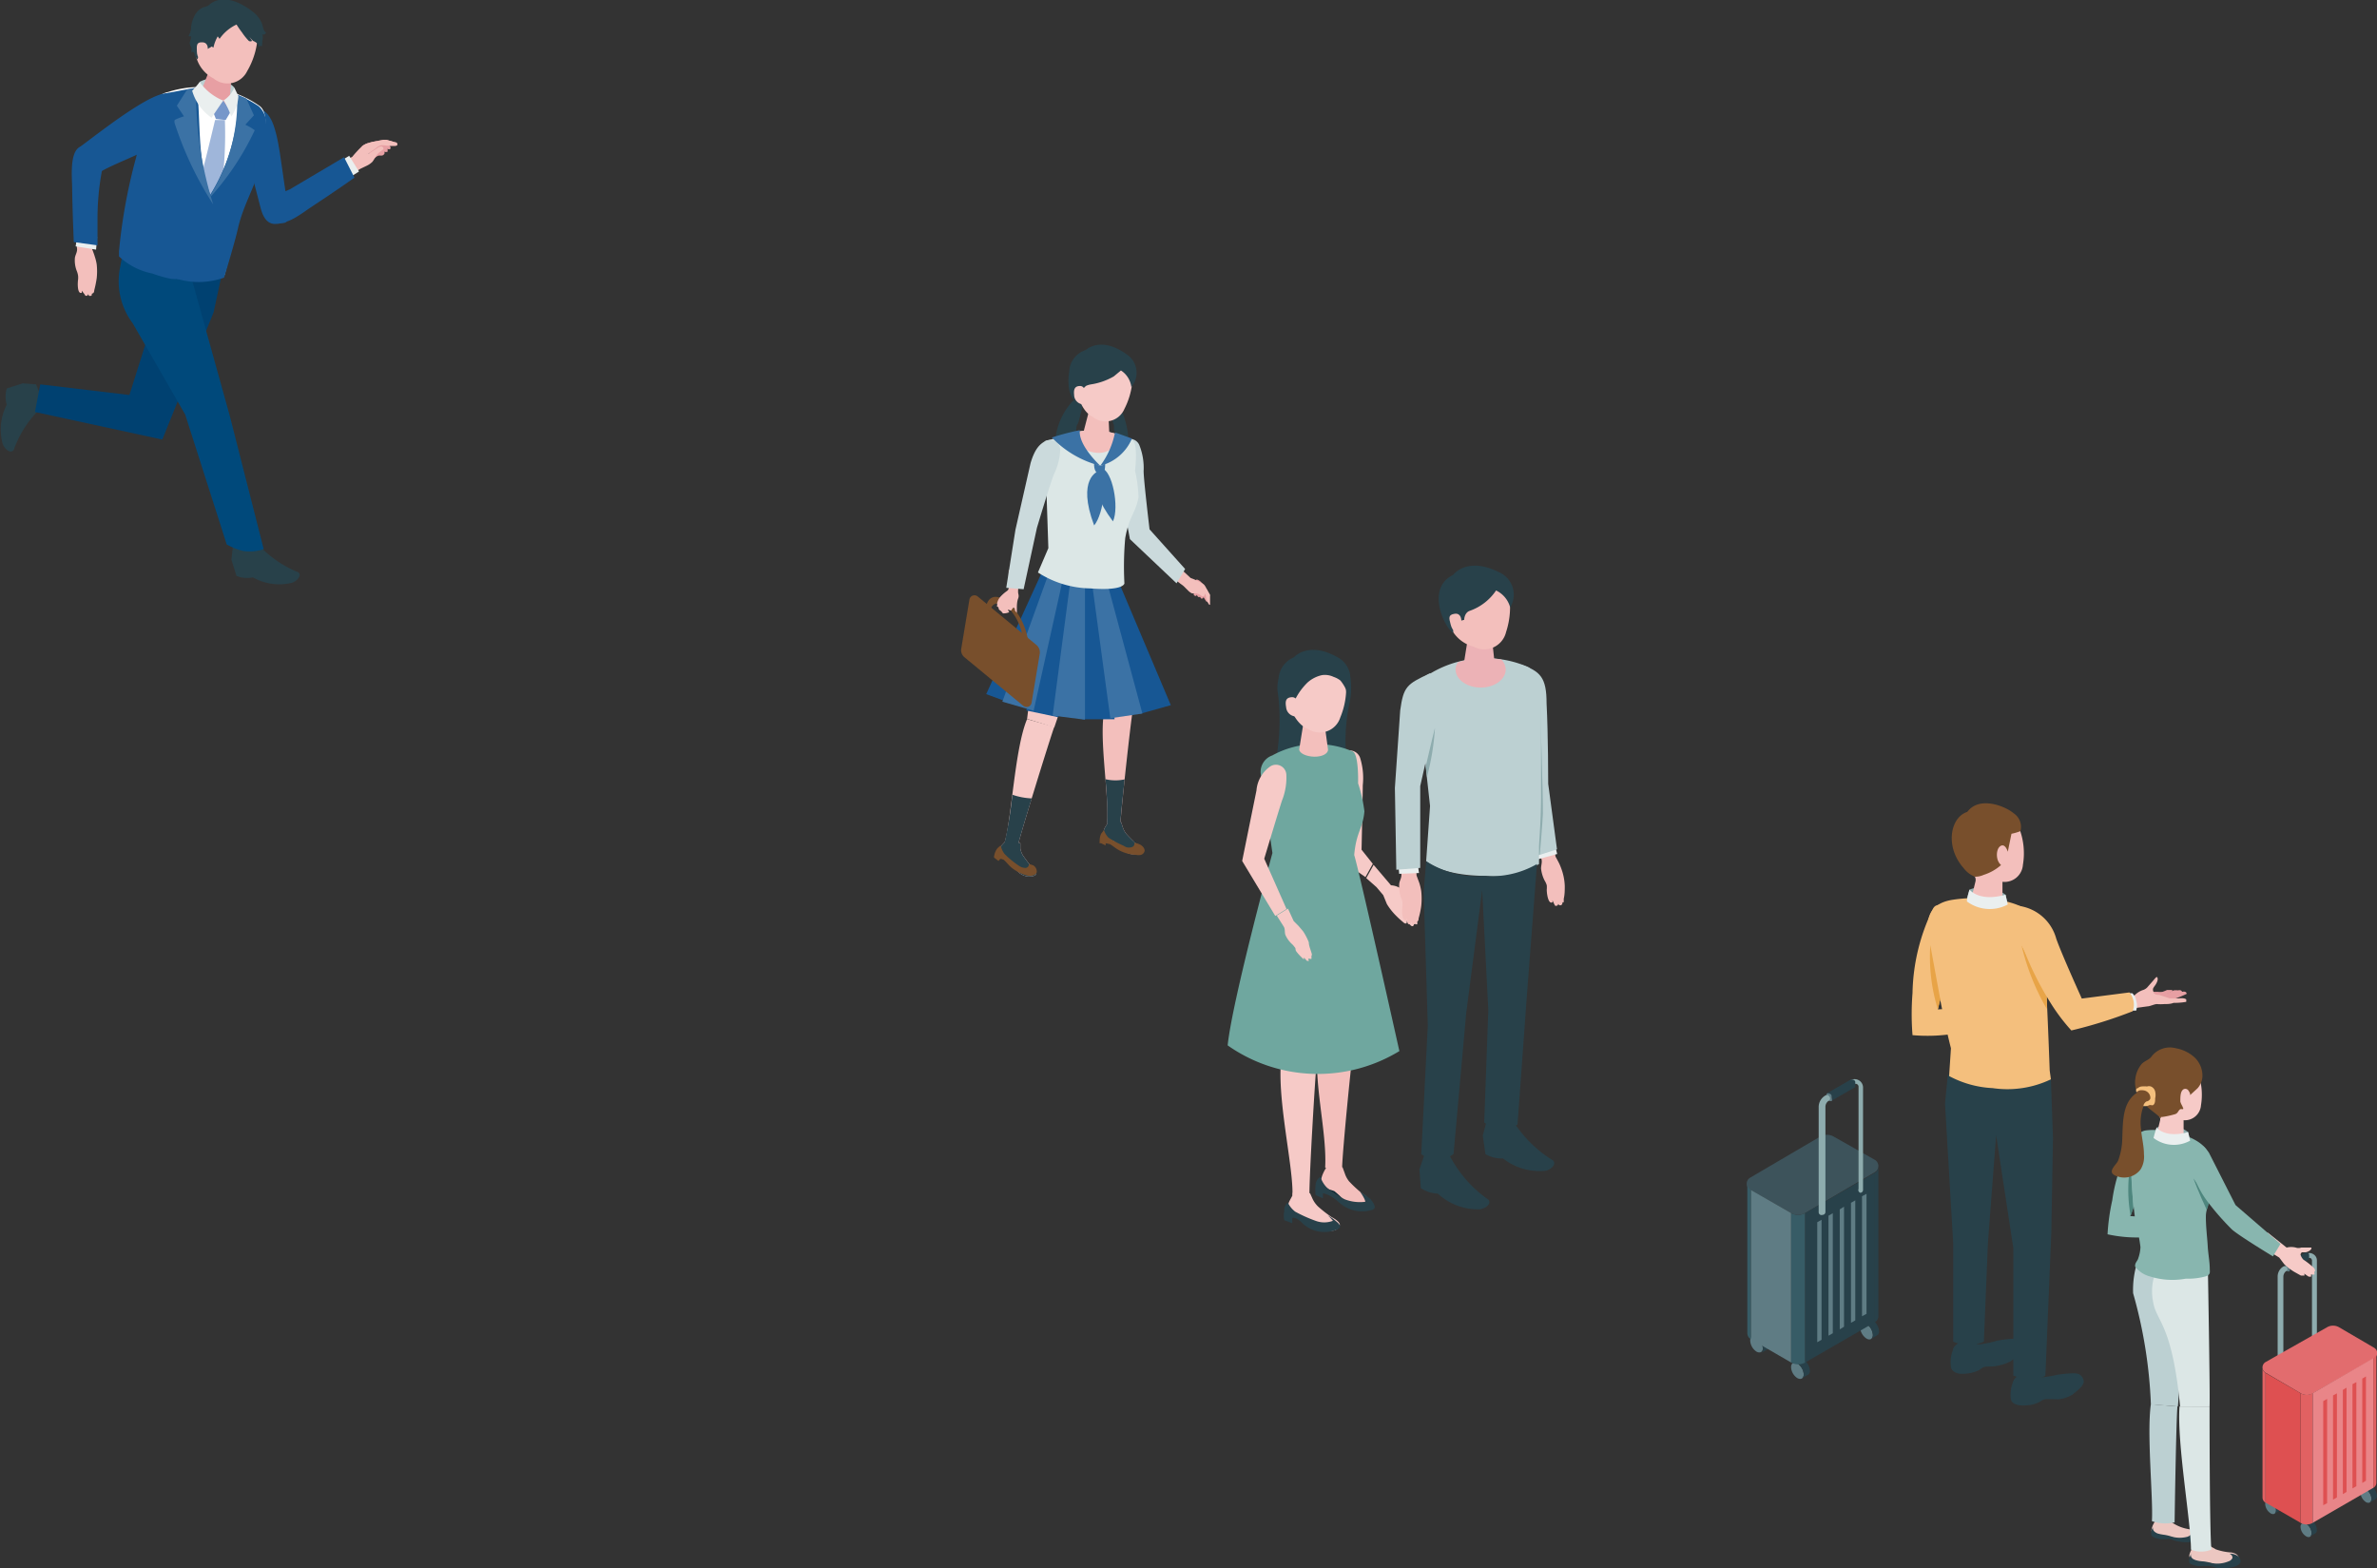 <svg xmlns="http://www.w3.org/2000/svg" viewBox="0 0 116.27 76.71"><rect x="0" y="0" width="116.27" height="76.71" fill="#333333" stroke="none"/><defs><style>.cls-1{fill:#f6cac7}.cls-2{fill:#28414a}.cls-3{fill:#0f2b35}.cls-4{fill:#f3bfbc}.cls-6{fill:#eaefef}.cls-7{fill:#bcd0d2}.cls-8{fill:#8eacae}.cls-9{fill:#ecb2b6}.cls-10{fill:#5f7c84}.cls-11{fill:#375c66}.cls-13{fill:#e79fa3}.cls-14{fill:#f4bf7d}.cls-15{fill:#e8a447}.cls-16{fill:#784f2c}.cls-18{fill:#175794}.cls-23{fill:#3b72a5}.cls-24{fill:#e16162}.cls-27{fill:#de5051}.cls-28{fill:#88b6af}.cls-29{fill:#4e867e}.cls-30{fill:#ecc7c1}.cls-31{fill:#dce7e6}.cls-32{fill:#cbdadc}</style></defs><g id="レイヤー_2"><g id="contents"><g id="human"><path class="cls-1" d="M65.58 42.05l-.33-3.77a1.68 1.68 0 01.38-1.41.54.54 0 01.9.2 3.32 3.32 0 01.13 1.34c0 .47-.06 3.15-.06 3.15l.55.69-.36.65z"/><path class="cls-2" d="M64.89 32.22a3.3 3.3 0 00-1.13 0 1.62 1.62 0 00-.83.34 1.51 1.51 0 00-.41 1.4 11.09 11.09 0 01-.07 3 .38.38 0 000 .33.36.36 0 00.15.12 2.84 2.84 0 001.24.19 6.53 6.53 0 001.4-.15.92.92 0 00.38-.15.83.83 0 00.2-.76 8.82 8.82 0 01.18-2.1 3.51 3.51 0 000-1.58c-.18-.43-.61-.54-1.11-.64z"/><path class="cls-1" d="M67.33 43.39l.33.39.18.44a3.05 3.05 0 00.45.57 4.15 4.15 0 00.33.3c.06.06.14.11.18.06s0-.12 0-.12l.21.24s.09.07.13 0 0-.13 0-.13.13.09.17.07 0-.18 0-.18.12 0 0-.2a4.75 4.75 0 00-.49-.64.67.67 0 01-.09-.31.13.13 0 01.11-.12h.19c.1 0 .42 0 .4-.18h-.6a.65.65 0 01-.29-.11 1 1 0 00-.5-.17l-.85-1-.36.65z"/><path class="cls-3" d="M64.88 58.07a1.3 1.3 0 01-.3-.51.35.35 0 01.32.06 2.1 2.1 0 00.89.49 2.46 2.46 0 01.74.18s.26.37.25.49a2.06 2.06 0 01-1-.12 4.29 4.29 0 01-.9-.59z"/><path class="cls-4" d="M66.65 45.41s-.33 5.09-.43 5.69-.55 5.15-.57 6a.74.74 0 01-.83 0c.1-1.8-.65-4.42-.31-6.13a24 24 0 01-.25-3.07 3.65 3.65 0 01.74-2.03l.88-.8z"/><path class="cls-4" d="M64.88 57v.1a1.89 1.89 0 00-.25.54.46.46 0 00.26.5 3.67 3.67 0 01.38.12 4.44 4.44 0 01.52.49 1.1 1.1 0 00.77.29c.23 0 .27 0 .38-.2s-.19-.39-.35-.5a6.05 6.05 0 01-.6-.56 1.22 1.22 0 01-.21-.39l-.11-.3z"/><path class="cls-2" d="M66.53 58.29s.26.37.25.49a2.06 2.06 0 01-1-.12 4.29 4.29 0 01-.89-.59 1.3 1.3 0 01-.3-.51.49.49 0 00-.24.41 2.34 2.34 0 000 .48l.36.16v-.24s.3 0 .79.44a1.68 1.68 0 001.64.36c.24-.11 0-.37-.08-.5a3.71 3.71 0 00-.53-.38z"/><path class="cls-1" d="M64.82 45.77s-.32 5.3-.4 6-.38 5.74-.37 6.69a.91.91 0 01-.83 0c.05-1.44-.81-4.89-.53-6.8-.16-1.6-1-6-1-6l1.07-.66z"/><path class="cls-1" d="M63.23 58.34v.1c-.07.18-.22.35-.22.54s.07.45.28.5.3 0 .39 0a3 3 0 01.63.49 1 1 0 00.77.23c.24 0 .34-.07.44-.23s-.23-.36-.4-.45a6.78 6.78 0 01-.65-.51 1.32 1.32 0 01-.26-.36l-.13-.29z"/><path d="M62.24 41.72L61.7 38a.85.85 0 01.53-1.05 4.51 4.51 0 013.93-.2c.27.1.28 1.21.27 1.56a7.51 7.51 0 01.31 1.37c-.07.84-.4 1-.5 2.14.24.75 2.21 9.59 2.21 9.59a7.67 7.67 0 01-8.4-.28c.23-2.21 2.19-9.41 2.19-9.41z" fill="#6fa79f"/><path class="cls-2" d="M64.94 59.44a1.7 1.7 0 01.26.27 1.2 1.2 0 01-.85 0 6.83 6.83 0 01-1-.45 1.24 1.24 0 01-.36-.45.51.51 0 00-.17.44 1 1 0 000 .43l.39.15v-.26s.18-.09.55.31a1.59 1.59 0 001.7.23c.21-.13 0-.29-.13-.4a2.36 2.36 0 00-.39-.27z"/><path class="cls-4" d="M64.26 35.18c-.34 0-.53.19-.53.35l-.18 1.12c0 .19.34.35.73.36s.69-.15.68-.35l-.16-1.17c-.01-.17-.2-.31-.54-.31z"/><path class="cls-1" d="M64.36 32.21c-1-.07-1.38.68-1.46 1.63.2 1.12.68 1.67 1.09 1.82a1.05 1.05 0 001.57-.57 3.77 3.77 0 00.25-2c-.08-.3-.41-.8-1.45-.88z"/><path class="cls-2" d="M65.24 33.11a1 1 0 00-.57-.09 1.55 1.55 0 00-.71.36 3.07 3.07 0 00-.56.74 1.68 1.68 0 00-.32.78.4.4 0 01-.3-.18 2 2 0 01-.18-.36 2.84 2.84 0 01-.06-1 1.22 1.22 0 01.75-1.21s.7-.82 2.14 0a1.16 1.16 0 01.41 1.69c.06-.11-.22-.5-.28-.56a1.08 1.08 0 00-.32-.17z"/><path class="cls-1" d="M63.47 34.43s0-.35-.29-.33-.32.2-.27.49a.49.49 0 00.45.45c.18.01.11-.61.11-.61zm-.55 3.44a.51.51 0 00-.76-.4 1.58 1.58 0 00-.7 1.19l-.7 3.45 1.62 2.69.55-.34L61.84 42s.73-2.43.87-2.85a3 3 0 00.21-1.28z"/><path class="cls-4" d="M76.09 41.9s.14.25.19.36.1.24.14.37a2.7 2.7 0 01.12.7c0 .21 0 .42-.05.63v.17h-.06s0 .12-.07.14a.1.1 0 01-.14-.07s0 .08-.07.1-.09 0-.11-.05a2 2 0 01-.1-.22v.1c-.23.13-.29-.53-.28-.63a1.34 1.34 0 000-.2 1 1 0 00-.11-.24 1.69 1.69 0 01-.17-.58c0-.18.08-.34 0-.52l-.18-.71.74-.18z"/><path class="cls-6" d="M76.01 41.14l.16.63-.92.25-.18-.66.94-.22z"/><path class="cls-7" d="M75.73 38.34s0-2.42-.08-3.94c0-1.26-.3-1.57-1.26-1.9-.83 1-.22 6-.22 6l.88 3.4 1.11-.36z"/><path class="cls-8" d="M75.19 38.24l-.14 3.64.27-.09s.14-1.62.15-2c0-1.52-.11-3.84-.12-5.35z"/><path class="cls-7" d="M69.76 42.12l.19-2.7-.59-5.34a1 1 0 01.64-1.16 5.23 5.23 0 014.69-.32c.3.12.41.48.52.78a3.43 3.43 0 01.17 1.14v4.46c0 .8-.05 1.59-.1 2.39v.89a4.07 4.07 0 01-2.6.58c-2.23-.01-2.92-.72-2.92-.72z"/><path class="cls-4" d="M69.29 42.82l.14.38a2.74 2.74 0 01.09.39 3.47 3.47 0 010 .72 4.13 4.13 0 01-.13.61s0 .13-.07.16-.07 0-.06 0 0 .12-.1.13-.1 0-.12-.1 0 .08-.08.1a.1.1 0 01-.11-.07l-.06-.24v.1c-.25.09-.21-.57-.19-.67a1.48 1.48 0 000-.19.79.79 0 00-.08-.26 1.77 1.77 0 01-.08-.6c0-.19.12-.32.11-.51l-.07-.73.76-.06z"/><path class="cls-6" d="M69.32 42.07l.09.63-.97.04-.05-.61.93-.06z"/><path class="cls-7" d="M69.93 32.94c-1.11.52-1.28.63-1.44 1.81l-.26 3.79.07 4 1.17-.09v-4l.56-2.48c.8-2.3-.1-3.03-.1-3.03z"/><path class="cls-2" d="M69.66 56.52l-.23.68.07.91a1.56 1.56 0 00.83.27 2.89 2.89 0 002 .77c.24 0 .66-.23.48-.47a6 6 0 01-1.91-2.18 6.27 6.27 0 00-1.24.02zm3.05-1.66l-.18.69.13.9a1.59 1.59 0 00.86.21 2.88 2.88 0 002 .61c.25 0 .65-.28.45-.51a6 6 0 01-2-2 6.14 6.14 0 00-1.26.1z"/><path class="cls-8" d="M69.74 37.49s.17-.76.45-1.89a12.11 12.11 0 01-.39 2.4z"/><path class="cls-9" d="M72.34 31.07c-.38 0-.58.22-.58.4l-.2 1.25c0 .22.39.39.82.39s.77-.17.76-.39l-.14-1.3c-.07-.19-.28-.35-.66-.35z"/><path class="cls-4" d="M72.18 28c-1.08 0-1.38.83-1.38 1.82a1.72 1.72 0 001.28 1.81 1.1 1.1 0 001.59-.72 3.88 3.88 0 00.1-2.06c-.11-.33-.5-.85-1.59-.85z"/><path class="cls-2" d="M73.18 28.88a2.58 2.58 0 01-1.3 1c-.26.1-.26.44-.26.44a.63.63 0 00-.54.65c-.49-.38-1.31-2.22 0-2.85 0 0 .66-.92 2.23-.14a1.2 1.2 0 01.56 1.73 1.29 1.29 0 00-.69-.83z"/><path class="cls-4" d="M71.48 30.34s0-.37-.33-.32-.27.22-.19.53.27.45.46.44.06-.65.06-.65z"/><path class="cls-2" d="M69.84 50.17l-.2-6.53.12-1.52a4.57 4.57 0 002.82.72 4.44 4.44 0 002.6-.58l-.5 6.52-.45 6.22a1.25 1.25 0 01-.77.19 1.35 1.35 0 01-.86-.29l.2-5.5-.3-5.86-.78 6-.62 6.9a1.24 1.24 0 01-.78.27 1.33 1.33 0 01-.8-.26z"/><path class="cls-9" d="M73.65 32.75c0 .48-.55.88-1.22.88s-1.23-.4-1.23-.88a.6.6 0 01.12-.36 4.55 4.55 0 012.12-.13.73.73 0 01.21.49z"/><path class="cls-1" d="M63.28 45.05l.24.24.22.26a2.77 2.77 0 01.28.54c0 .16.08.34.13.51s0 .1 0 .15v.14c0 .03-.08 0-.13 0s0 .07 0 .1-.08 0-.1 0l-.14-.16v.09c0 .03-.38-.35-.4-.44s0-.1-.05-.15a.83.83 0 00-.15-.17 1.35 1.35 0 01-.3-.42c-.06-.15 0-.3-.1-.44l-.33-.52.55-.34z"/><path class="cls-10" d="M87.92 66.69a.69.69 0 01.31.53c0 .2-.14.28-.32.18a.68.68 0 01-.3-.53c0-.2.14-.28.31-.18z"/><path class="cls-2" d="M88.44 67.24l-.31.18a.23.23 0 00.1-.2.69.69 0 00-.31-.53.22.22 0 00-.22 0l.3-.18a.22.22 0 01.22 0 .67.67 0 01.31.54.2.2 0 01-.09.19z"/><path class="cls-10" d="M91.3 64.76a.69.69 0 01.31.53c0 .2-.14.28-.31.18a.69.69 0 01-.31-.54c.01-.19.14-.27.31-.17z"/><path class="cls-2" d="M91.82 65.31l-.3.18a.23.23 0 00.09-.2.69.69 0 00-.31-.53.2.2 0 00-.22 0l.31-.18a.22.22 0 01.22 0 .68.68 0 01.3.53.2.2 0 01-.09.2z"/><path class="cls-10" d="M85.92 65.39a.69.69 0 01.31.54c0 .2-.14.27-.31.18a.69.69 0 01-.31-.54c0-.19.14-.27.31-.18z"/><path class="cls-2" d="M86.45 66l-.31.18a.23.23 0 00.09-.2.69.69 0 00-.31-.54.25.25 0 00-.22 0l.3-.24a.2.2 0 01.22 0 .67.67 0 01.31.53.23.23 0 01-.08.27z"/><path class="cls-11" d="M87.61 66.64v-7.31a.71.71 0 00.69 0v7.31a.71.71 0 01-.69 0z"/><path d="M87.61 59.33l-2-1.14a.34.34 0 010-.59l3.41-2a.66.66 0 01.69 0l2 1.13a.35.35 0 010 .6l-3.41 2a.71.71 0 01-.69 0z" fill="#3d535b"/><path class="cls-2" d="M88.3 59.33l3.41-1.97v7.31l-3.41 1.97v-7.31z"/><path class="cls-10" d="M87.61 59.33l-1.97-1.13v7.3l1.97 1.14v-7.31z"/><path class="cls-2" d="M91.71 64.67a.35.35 0 00.17-.3v-7.31a.35.35 0 01-.17.3z"/><path class="cls-11" d="M85.64 65.5a.34.34 0 01-.17-.3v-7.31a.34.34 0 00.17.3z"/><path class="cls-10" d="M91.08 58.51l.22-.12v5.87l-.22.12v-5.87zm-.54.32l.21-.12v5.87l-.21.12v-5.87zm-.55.32l.21-.13v5.87l-.21.13v-5.87zm-.55.31l.21-.12v5.87l-.21.12v-5.87zm-.55.32l.21-.12v5.87l-.21.12v-5.87z"/><path class="cls-8" d="M91 58.34a.14.14 0 00.13-.14v-5a.41.41 0 00-.62-.36.13.13 0 000 .19.14.14 0 00.19 0 .13.13 0 01.14 0 .14.14 0 01.07.12v5a.14.14 0 00.09.19z"/><path class="cls-2" d="M90.52 52.81l-1.17.67c.05 0 .15 0 .22.12s.08.21 0 .25l1.18-.68v-.25c0-.1-.17-.15-.23-.11z"/><path class="cls-10" d="M89.59 53.85c.06 0 0-.15 0-.25s-.17-.15-.22-.12 0 .15 0 .25.17.15.22.12z"/><path class="cls-8" d="M89.15 59.42a.14.14 0 00.14-.14v-5.14a.36.36 0 01.19-.32.14.14 0 000-.19.13.13 0 00-.19-.05.65.65 0 00-.33.56v5.14a.14.14 0 00.19.14zm7.19-15.91a1.85 1.85 0 011.76.25l.11.48a2.05 2.05 0 01-2.06-.05c.04-.19.19-.68.19-.68z"/><path class="cls-13" d="M105.59 48.63h.3a1.35 1.35 0 00.35 0c.1 0 .2-.09.3-.12a.8.8 0 01.21 0 .23.23 0 01.14 0 .11.11 0 01.07.1 4.68 4.68 0 01-.56.23 1.65 1.65 0 01-.5.22z"/><path class="cls-13" d="M105.37 48.56h.3a1.35 1.35 0 00.35 0c.11 0 .2-.09.31-.12a.72.72 0 01.21 0 .2.2 0 01.13 0 .11.11 0 01.07.1 4.68 4.68 0 01-.56.23 1.83 1.83 0 01-.5.22z"/><path class="cls-13" d="M105.31 48.51h.22a1.06 1.06 0 00.25 0 2 2 0 00.22-.09h.25a.09.09 0 010 .07c-.09.07-.3.11-.4.17a2.52 2.52 0 01-.36.16z"/><path class="cls-4" d="M104.31 49.32l.75-.1c.1 0 .33-.11.44-.11a2.19 2.19 0 00.36 0c.15 0 .31 0 .46-.06a3.18 3.18 0 00.62-.05v-.12a.29.29 0 00-.13-.05.82.82 0 00-.22 0h-.46l-.52-.17c-.12 0-.23 0-.28-.17a.2.2 0 010-.17l.06-.09c.07-.08.24-.37.1-.45a1 1 0 00-.14.15l-.28.32a.5.5 0 01-.27.18 1.06 1.06 0 00-.45.32z"/><path class="cls-6" d="M104.28 49.43h.21a.8.8 0 000-.49.61.61 0 00-.19-.36h-.18z"/><path class="cls-14" d="M97.66 49.21l-2.87.16 1-4.32c.13-.42-.15-.71-.59-.77s-.56 0-.65.17a9.73 9.73 0 00-1 4.12 13 13 0 000 2.06 8.3 8.3 0 004-.64z"/><path class="cls-2" d="M95.54 66a1.59 1.59 0 00-.1.9s.07.4.85.27a1.7 1.7 0 00.5-.15c.12-.07.18-.15.32-.17s.43 0 .64-.06a2 2 0 00.58-.2l.15-.1c.49-.41.56-.6.41-.82s-.33-.24-1.19-.1a5.57 5.57 0 01-.83.18.7.7 0 01-.32-.06.78.78 0 00-.49 0 .64.64 0 00-.52.31z"/><path class="cls-2" d="M95.53 66.05c0-.18.2-.38.53-.44s.62 0 .65.21-.2.38-.52.44-.63-.03-.66-.21zm2.97 1.47a1.61 1.61 0 00-.14.9s0 .4.84.31a1.42 1.42 0 00.5-.13c.13-.06.19-.14.33-.16s.44 0 .65 0a1.49 1.49 0 00.58-.17.38.38 0 00.15-.09c.51-.39.6-.58.45-.81s-.31-.24-1.18-.14a6.35 6.35 0 01-.84.14.71.71 0 01-.32-.07.84.84 0 00-.52-.1.66.66 0 00-.5.32z"/><path class="cls-2" d="M98.48 67.63c0-.19.22-.38.55-.43s.62.06.65.24-.22.38-.55.43-.62-.06-.65-.24z"/><path class="cls-2" d="M100.32 52.79l.1 2.87-.08 4.62-.29 7s-.47.4-1.57 0v-6.24l-.84-5.52-.4 5.26-.2 4.84a1.87 1.87 0 01-1.5 0v-4.8l-.4-6.84.14-1.43a5 5 0 002.13.59 4.94 4.94 0 002.91-.35z"/><path class="cls-14" d="M95.34 52.63a5 5 0 002.13.59 4.94 4.94 0 002.85-.43l-.06-.43s-.09-2.54-.15-3.58a14.4 14.4 0 00-.48-3.78c-.53-1-2.66-1.21-4.06-1-1.56.21-1.29 1.43-1.19 2 .59 3.56 1.05 5.27 1.05 5.27z"/><path class="cls-4" d="M98.75 40.46c-.14-.32-.54-.75-1.59-.66s-1.26.85-1.21 1.76a1.7 1.7 0 00.58 1.23.33.33 0 01.1.32l-.22.9c0 .18.35.36.78.4s.76-.09.76-.28v-1a.9.9 0 001-.83 3.4 3.4 0 00-.2-1.84z"/><path class="cls-6" d="M96.34 43.51s.45.62 1.76.25l.11.48a1.87 1.87 0 01-2-.15c.01-.22.13-.58.13-.58z"/><path class="cls-15" d="M100.12 48.61l-1.24-2.38a11.48 11.48 0 001.24 3.12c.01-.16 0-.74 0-.74z"/><path class="cls-14" d="M104.32 49.46a22.2 22.2 0 01-3 .94 9.2 9.2 0 01-.93-1.21A15.26 15.26 0 0199 46.46a2.37 2.37 0 01-.31-1.37c.08-.52-.18-.86.14-.77a2.2 2.2 0 011.75 1.59c.27.77 1.25 2.93 1.25 2.93l2.33-.3a.93.93 0 01.16.92z"/><path class="cls-15" d="M94.91 48.89l-.49-2.66a8.71 8.71 0 00.37 3.14z"/><path class="cls-16" d="M98.21 41.66l.18-.88a2.46 2.46 0 00.44-.13.8.8 0 00-.33-.87c-.42-.36-1.69-.86-2.27-.07-.83.26-1.11 1.7-.18 2.75a1.29 1.29 0 00.55.42 1 1 0 00.43-.09 2.33 2.33 0 00.85-.48.6.6 0 01-.18-.31c-.06-.25 0-.54.17-.63s.29.12.34.29z"/><path class="cls-4" d="M4.51 12.19s.1.26.13.37a2.22 2.22 0 01.09.37 3.1 3.1 0 010 .68 5.6 5.6 0 01-.12.59s0 .13-.08.15 0 .11-.09.12-.1 0-.12-.09a.14.14 0 01-.08.09.09.09 0 01-.1-.07L4 14.22v.1c-.24.09-.2-.55-.18-.65a1.13 1.13 0 000-.18 1 1 0 00-.07-.25 1.42 1.42 0 01-.09-.57c0-.18.12-.31.11-.49l-.07-.7.73-.06z"/><path class="cls-13" d="M17.7 7.16A.87.87 0 0118 7l.21-.06.54-.1h.16l.42.12s.1 0 .1.09-.06.07-.1.08h-.29a.12.12 0 01.06.14.09.09 0 01-.14 0v.15a.25.25 0 01-.17 0 .09.09 0 010 .12.16.16 0 01-.12.07h-.14a.39.39 0 00-.19.12z"/><path class="cls-4" d="M17.91 7.54a.64.64 0 00.29-.13l.26-.17a.36.36 0 01.19-.08c.06 0 .13.08.1.14s-.05 0-.08.07a.86.86 0 00-.3.3 1.94 1.94 0 01-.15.24 1 1 0 01-.23.17l-.37.18a3.05 3.05 0 00-.32.22c-.25.16-.5.31-.74.48l-.38-.73 1.05-.56a5.68 5.68 0 01.47-.51A.87.87 0 0118 7l.21-.06.54-.1h.16l.42.12s.1 0 .1.09-.06.07-.1.08h-.29c-.18 0-.33-.06-.48 0a.8.8 0 00-.19.13l-.37.26"/><path class="cls-6" d="M16.54 7.95l.54-.33.48.77-.56.35-.46-.79z"/><path class="cls-2" d="M1.76 18.8l-.65-.05-.78.25a1.47 1.47 0 000 .8 2.62 2.62 0 00-.2 1.9c.06.21.36.53.54.31a5.22 5.22 0 011.45-2.16 5.26 5.26 0 00-.36-1.05zm9.63 7.93l-.07.65.25.79a1.42 1.42 0 00.8.07 2.63 2.63 0 001.89.27c.21-.05.54-.34.33-.52a5.39 5.39 0 01-2.12-1.54 5.41 5.41 0 00-1.08.28z"/><path fill="#004171" d="M10.82 13.55l-.37 1.72-2.51 6.23-6.23-1.35.26-1.35 4.36.52 1.82-5.77h2.67z"/><path class="cls-18" d="M17.34 8.69l-.51-1-2.67 1.58s-1.56.58-1.16 1.22c.57 1 1.75-.07 2.25-.38 1.01-.66 2.09-1.42 2.09-1.42z"/><path class="cls-18" d="M13.84 10.91c.41 0 .31-.73.21-1.13-.18-.78-.3-2.19-.51-3.1-.28-1.19-.6-1.42-1.57-1.54-.43.82.43 3.62.77 5 .26 1.06.82.79 1.1.77z"/><path d="M5.92 12.28L6.14 11l.44-2.39.83-3.11a1 1 0 01.81-1 5.07 5.07 0 014.46.67c.26.17.29.53.32.83a3 3 0 01-.07 1.11l-.16.61c-.27 1.19-.9 2.2-1.16 3.38a10.55 10.55 0 00-.45 1.55 6.39 6.39 0 01-.19.83 3.87 3.87 0 01-2.56 0c-1.98-.39-2.49-1.2-2.49-1.2z" fill="#fff"/><path class="cls-6" d="M4.75 11.6l-.05.61-1-.16.09-.58.96.13z"/><path class="cls-7" d="M11.46 4.28A1.43 1.43 0 009.77 4a2.42 2.42 0 01-.16.37l.77.48.91.07a5 5 0 00.17-.64z"/><path class="cls-13" d="M10.82 3.3c-.36-.08-.6.08-.63.26l-.44 1.12c0 .21.28.45.69.54s.76 0 .79-.21l.09-1.26c.02-.18-.15-.37-.5-.45z"/><path class="cls-4" d="M11.29.42c-1-.22-1.47.49-1.67 1.42a1.67 1.67 0 00.83 2 1.07 1.07 0 001.64-.36 3.78 3.78 0 00.52-1.91c-.04-.39-.3-.94-1.32-1.15z"/><path fill="#7797ca" d="M11.29 5.45l-.37-.53-.5.54.14.36.48.05.25-.42z"/><path d="M11 5.87h-.48s-.47 2-1 4a4 4 0 00.29 1.08s.84-.68.88-.87A19.21 19.21 0 0011 5.87z" fill="#9fb6da"/><path class="cls-2" d="M11.84 1.59a4.56 4.56 0 01-.27-.39 2.08 2.08 0 00-.83.7l-.09-.12a1.84 1.84 0 00-.21.55l-.09-.06c.05 0-.35.2-.38.22a.69.69 0 00-.31.42 1 1 0 01-.13-.2s0-.12-.07-.17h-.12a.27.27 0 000-.26.67.67 0 01-.06-.15c0-.1.06-.18.06-.28a.22.22 0 000-.08.25.25 0 01-.12 0s.05-.11.07-.15a.67.67 0 00.05-.19 1.52 1.52 0 01.24-.77.87.87 0 01.28-.26c.1-.06.29-.08.37-.16s.77-.72 2.13.33a1.35 1.35 0 01.47.63 1.8 1.8 0 00.06.22.28.28 0 00.13.17.24.24 0 01-.08.09.11.11 0 01-.11 0 .51.51 0 010 .32.54.54 0 000 .11.2.2 0 000 .13.12.12 0 01-.1 0l-.1.07a.18.18 0 000-.14.69.69 0 00-.25-.17 1.9 1.9 0 01-.19-.21l.14.21a.15.15 0 01-.16 0 2.91 2.91 0 01-.33-.41z"/><path class="cls-4" d="M10.16 2.44s.06-.35-.25-.37-.29.15-.28.45.16.48.37.48.16-.56.16-.56z"/><path d="M9.37 13.61l1.87 6.73 1.66 6.52a2.16 2.16 0 01-1 .09 3.16 3.16 0 01-.81-.32l-2.03-6.35-2.57-4.47a3.42 3.42 0 01-.6-2.81l.11-.63a4.18 4.18 0 002.36 1.18z" fill="#00497b"/><path class="cls-18" d="M8.67 13.56l1.39-3.69a9.17 9.17 0 001.6-5.07v-.14a5.71 5.71 0 011 .54 1.15 1.15 0 01.36.84A3.24 3.24 0 0113 7.17l-.16.62c-.29 1.21-.94 2.21-1.2 3.38-.17.75-.68 2.41-.68 2.41a3.72 3.72 0 01-2.3.06z"/><path class="cls-23" d="M10.12 9.82a13.16 13.16 0 002.34-3.45A2.49 2.49 0 0012 6.1l.42-.46-.37-.82-.45-.19a8.78 8.78 0 01-1.48 5.19z"/><path class="cls-18" d="M8.22 4.54c.4-.06.81-.17 1.26-.21s0 3.51.86 5.31a29.17 29.17 0 01-1.53 4 2.22 2.22 0 01-.43 0 5.7 5.7 0 01-.92-.26 3.31 3.31 0 01-1.64-.84v-.24a26.66 26.66 0 01.83-4.57L7.08 6a1.61 1.61 0 011.14-1.46z"/><path class="cls-23" d="M10.43 10A17 17 0 018.5 5.89a2.79 2.79 0 01.5-.2l-.35-.52.51-.8.43-.08a18.12 18.12 0 00.84 5.71z"/><path class="cls-6" d="M10.92 4.92a1.32 1.32 0 00.54-.64l.2.42a1.89 1.89 0 01-.35 1 4.28 4.28 0 00-.39-.83"/><path class="cls-18" d="M3.61 11.84l1.16.16v-1.31A12.63 12.63 0 015 8.28a.87.87 0 00-.59-1.11c-1.13-.36-.87 1.52-.88 2.11.02 1.24.08 2.56.08 2.56z"/><path class="cls-18" d="M3.58 8.31c.18.38 1 .31 1.34.09C5.59 8 7 7.51 7.77 7c1-.66.83-1.43.62-2.38C7.8 4.18 5.14 6.27 4 7.12a1.35 1.35 0 00-.42 1.19z"/><path class="cls-6" d="M10.92 4.92s-.3.43-.57.84a2.42 2.42 0 01-.95-1.32c.15-.15.37-.43.37-.43a2.6 2.6 0 001.15.91z"/><path class="cls-8" d="M113.21 66.07a.12.12 0 00.12-.12v-4.3a.35.35 0 00-.18-.31.33.33 0 00-.36 0 .12.12 0 10.12.2.12.12 0 01.12 0s.06.05.06.11V66a.12.12 0 00.12.07z"/><path class="cls-2" d="M112.76 61.27l-1 .59c.05 0 .13 0 .19.1s.07.18 0 .22l1-.59v-.22c0-.09-.14-.13-.19-.1z"/><path class="cls-10" d="M112 62.18v-.22c0-.09-.14-.13-.19-.1s0 .13 0 .22.1.13.19.1z"/><path class="cls-8" d="M111.57 67a.12.12 0 00.12-.12v-4.44a.34.34 0 01.17-.29.11.11 0 000-.16.12.12 0 00-.16-.05.57.57 0 00-.29.5v4.45a.12.12 0 00.16.11z"/><path class="cls-10" d="M112.8 74.53a.57.57 0 01.27.46c0 .17-.12.24-.27.15a.57.57 0 01-.27-.46c0-.17.12-.24.27-.15z"/><path class="cls-2" d="M113.25 75l-.26.15a.19.19 0 00.08-.17.57.57 0 00-.27-.46.17.17 0 00-.19 0l.27-.16h.19a.61.61 0 01.26.46.19.19 0 01-.08.18z"/><path class="cls-10" d="M115.73 72.85a.57.57 0 01.27.46c0 .17-.12.24-.27.16a.61.61 0 01-.27-.47.16.16 0 01.27-.15z"/><path class="cls-2" d="M116.19 73.33l-.27.15s.08-.08.08-.17a.57.57 0 00-.27-.46.19.19 0 00-.19 0l.27-.15a.19.19 0 01.19 0 .61.61 0 01.27.47.19.19 0 01-.08.16z"/><path class="cls-10" d="M111.07 73.4a.56.56 0 01.26.47c0 .17-.12.23-.26.15a.59.59 0 01-.27-.46c0-.18.12-.24.27-.16z"/><path class="cls-2" d="M111.52 73.88l-.26.16a.21.21 0 00.07-.17.56.56 0 00-.26-.47.19.19 0 00-.19 0l.26-.15a.17.17 0 01.19 0 .57.57 0 01.27.46c0 .09-.03.15-.08.17z"/><path class="cls-24" d="M112.53 74.48v-6.34a.59.59 0 00.6 0v6.34a.59.59 0 01-.6 0z"/><path d="M112.53 68.14l-1.71-1a.3.3 0 010-.52l3-1.7a.59.59 0 01.6 0l1.71 1a.3.3 0 010 .52l-3 1.71a.59.59 0 01-.6-.01z" fill="#e26c6e"/><path fill="#e98588" d="M113.13 68.14l2.96-1.71v6.34l-2.96 1.71v-6.34z"/><path class="cls-27" d="M112.53 68.14l-1.7-.98v6.34l1.7.98v-6.34z"/><path class="cls-24" d="M116.09 72.77a.29.29 0 00.15-.26v-6.34a.3.3 0 01-.15.26zm-5.27.73a.3.3 0 01-.15-.26v-6.35a.28.28 0 00.15.26z"/><path class="cls-27" d="M115.55 67.43l.18-.11v5.1l-.18.11v-5.1zm-.48.27l.19-.1v5.09l-.19.11v-5.1zm-.47.28l.18-.11v5.1l-.18.11v-5.1zm-.48.27l.19-.1v5.09l-.19.11v-5.1zm-.48.28l.19-.11v5.1l-.19.1v-5.09z"/><path class="cls-28" d="M106.54 59.64l-2.34-.16 1.28-3.39c.15-.33 0-.59-.4-.68a.55.55 0 00-.55.07 7.8 7.8 0 00-1.21 3.23 10.1 10.1 0 00-.23 1.66 6.65 6.65 0 003.29-.11z"/><path class="cls-29" d="M104.35 59.1l-.13-2.2a7.19 7.19 0 000 2.58z"/><path class="cls-30" d="M105.49 74.32a1 1 0 00-.25.5s-.06.24.42.35a.85.85 0 00.32 0 .53.53 0 01.22 0l.39.11a1.53 1.53 0 00.37 0h.11c.11 0 .37-.12.39-.25a.18.18 0 00-.08-.16 1 1 0 00-.16-.06 2 2 0 01-1.08-.42.53.53 0 00-.27-.14.43.43 0 00-.38.07z"/><path class="cls-2" d="M105.53 75a2 2 0 00.35.07 2.37 2.37 0 01.36.09 1.44 1.44 0 00.77 0 .4.4 0 00.19-.15c0-.12 0-.17-.13-.21a.59.59 0 01.38.14.26.26 0 01.1.29.37.37 0 01-.24.16 1.68 1.68 0 01-.74 0c-.14 0-.27-.08-.41-.11a.68.68 0 00-.2 0h-.21a.93.93 0 01-.51-.16.57.57 0 010-.26c0-.07.08-.13.08-.2-.05.18.06.27.21.34z"/><path class="cls-30" d="M107.39 75.54a1.07 1.07 0 00-.3.52s-.06.26.45.39a1 1 0 00.34 0 .63.63 0 01.24 0c.14 0 .27.1.41.13a1.09 1.09 0 00.4 0h.12c.4-.11.5-.21.46-.39s-.24-.24-.38-.26a2.71 2.71 0 01-.74-.15l-.12-.07a.57.57 0 01-.18-.12.5.5 0 00-.29-.15.44.44 0 00-.41.1z"/><path class="cls-2" d="M107.41 76.31a1.59 1.59 0 00.38.06 2.7 2.7 0 01.39.08 1.44 1.44 0 00.82-.08.31.31 0 00.2-.17c0-.12-.06-.17-.15-.21a.71.71 0 01.42.12.3.3 0 01.12.31.41.41 0 01-.25.19 2.09 2.09 0 01-.79.09c-.15 0-.29-.08-.44-.1a.83.83 0 00-.22 0 .49.49 0 00-.17 0h-.07a1 1 0 01-.55-.14.54.54 0 010-.28 2 2 0 00.08-.22c-.06.21.07.3.23.35z"/><path class="cls-7" d="M106.51 68.79c-.06.51-.13 4.95-.14 5.67a2 2 0 01-1.11-.06c.07-1.09-.26-4.28-.05-5.72z"/><path class="cls-7" d="M105.21 68.69a23 23 0 00-.87-5.44 4.48 4.48 0 01.21-1.53l1.27.09 1 1.63s-.23 4.83-.29 5.35z"/><path class="cls-31" d="M108.08 68.79c0 .64 0 6.11.09 7a1.3 1.3 0 01-1 0c0-1.35-.69-5.21-.56-7z"/><path class="cls-31" d="M106.64 68.8c-.39-4.08-1.17-4.16-1.32-5.12a2.57 2.57 0 01.06-1.28h1.15l1.46-.77s.12 6.53.09 7.16z"/><path class="cls-8" d="M105.49 55.15a1.61 1.61 0 011.54.22l.1.42a1.81 1.81 0 01-1.81 0c.04-.21.17-.64.17-.64z"/><path class="cls-28" d="M104.6 61.49c0 .14-.15.24-.16.39a.17.17 0 000 .07 1.32 1.32 0 00.72.48 3.63 3.63 0 001.76.11 3.21 3.21 0 001-.12c.19-.09.18-.16.17-.34 0-.37-.08-.75-.1-1.13s-.1-1-.09-1.49.53-1.55.36-1.85a2.37 2.37 0 01-.3-1.32c-.38-.71-2-1.13-3-1s-.71 2.85-.5 4.51a7.86 7.86 0 01.24 1.2 1.91 1.91 0 01-.1.52z"/><path class="cls-1" d="M107.51 52.47c-.12-.28-.47-.65-1.39-.58s-1.11.75-1.06 1.55a1.5 1.5 0 00.51 1.08.3.3 0 01.09.28l-.19.78c0 .17.3.33.67.35s.67-.08.67-.24v-.9a.79.79 0 00.85-.73 3.11 3.11 0 00-.15-1.59z"/><path class="cls-6" d="M105.49 55.15s.4.54 1.54.22l.1.42a1.64 1.64 0 01-1.79-.13 4.79 4.79 0 01.15-.51z"/><path class="cls-16" d="M105.2 54.28c.14.11.29.22.43.35s.05 0 .08 0h.07a4.42 4.42 0 00.63-.14c.14-.06.13-.17.24-.24a.38.38 0 01.1 0c.1 0 0-.1 0-.15a.88.88 0 01-.1-.22c0-.25 0-.52.17-.61a.19.19 0 01.24.09.61.61 0 01.07.14.14.14 0 000 .06s.33-.3.37-.34a.94.94 0 00.23-.55 1.24 1.24 0 00-.37-.94 1.86 1.86 0 00-.93-.46 1.13 1.13 0 00-1.2.42c-.1.14-.35.21-.48.36a1.38 1.38 0 00-.3.7 1.43 1.43 0 00.3 1.09 2.92 2.92 0 00.45.44z"/><path class="cls-29" d="M108.09 58.71l-.8-1.07s.28.75.65 1.53c.06-.11.15-.46.15-.46z"/><path class="cls-1" d="M110.05 60.62l1.44.89.24.32a2.8 2.8 0 00.48.37l.34.19h.16c.03 0 0-.1 0-.1s.19.14.22.15.09 0 .11 0 0-.1 0-.1h.16c.03 0 0-.14 0-.14s.09 0 0-.17a3.72 3.72 0 00-.53-.42.6.6 0 01-.14-.24.15.15 0 01.07-.12h.17c.08 0 .33-.11.29-.23h-.5a.4.4 0 01-.26 0 .92.92 0 00-.45 0l-.92-.73z"/><path class="cls-28" d="M111.55 60.84l-2.2-1.9-1.3-2.56c-.41-.59-.47-.3-.71-.13s-.28.28-.26.39a4.81 4.81 0 001 2.26 12.83 12.83 0 001.1 1.24c.38.33 2 1.31 2 1.31z"/><path class="cls-16" d="M103.81 55.69a3.27 3.27 0 01-.2 1.07c-.07.18-.42.44-.28.64a.48.48 0 00.25.14 1 1 0 001.13-.35 1.19 1.19 0 00.16-.74c0-.41-.11-.81-.14-1.21a2.32 2.32 0 01.19-1.31c.15-.2.29-.07.43-.32a.24.24 0 00-.1-.33.55.55 0 00-.38 0c-1.08.38-1.02 1.48-1.06 2.41z"/><path class="cls-14" d="M104.56 53.23a.34.34 0 01.19-.09 1.24 1.24 0 01.27 0 .31.31 0 01.19 0 .35.35 0 01.21.25.74.74 0 010 .33c0 .12 0 .26-.1.33a.13.13 0 01-.1 0h-.08a.42.42 0 01-.22.05h-.08a.32.32 0 01.16-.23c.06 0 .15-.06.18-.13a.31.31 0 000-.1.38.38 0 00-.33-.31.62.62 0 00-.19 0 .65.65 0 00-.16.09.32.32 0 010-.17.16.16 0 01.06-.02z"/><path class="cls-1" d="M50.24 35.16c.18-1.27.53-5.68.53-5.68l1-.31 1.46 1s-1.46 4.9-1.66 5.41z"/><path class="cls-1" d="M51.57 35.55c-.19.51-1.58 5-1.77 5.75a.74.74 0 01-.65-.13c.33-1.12.49-4.59 1.09-6z"/><path class="cls-1" d="M49.19 41.06v.07c-.09.13-.24.22-.28.38s0 .36.12.44a2.45 2.45 0 01.29.08 2.36 2.36 0 01.39.51.84.84 0 00.56.33c.19 0 .28 0 .39-.08s-.11-.33-.23-.44-.4-.52-.4-.52a1 1 0 01-.12-.33v-.26z"/><path class="cls-2" d="M49.19 41.06v.07c-.09.13-.24.22-.28.38s0 .36.12.44a2.45 2.45 0 01.29.08 2.36 2.36 0 01.39.51.84.84 0 00.56.33c.19 0 .28 0 .39-.08s-.11-.33-.23-.44-.4-.52-.4-.52a1 1 0 01-.12-.33v-.26z"/><path class="cls-16" d="M50.33 42.26a.18.18 0 01-.15.19c-.16 0-.27-.05-.39-.14a4.42 4.42 0 01-.65-.54 1 1 0 01-.19-.42 2 2 0 00-.17.15.82.82 0 00-.15.36.14.14 0 000 .09l.21.16.06-.07c.06-.07.12 0 .17 0s.25.26.39.38a2 2 0 00.78.4.48.48 0 00.26 0 .26.26 0 00.21-.15.35.35 0 00-.16-.34 1.49 1.49 0 00-.22-.07z"/><path class="cls-2" d="M49.52 38.87a20.15 20.15 0 01-.37 2.3.74.74 0 00.65.13c.08-.3.35-1.23.67-2.25a3.26 3.26 0 01-.95-.18z"/><path class="cls-4" d="M54 34.75a8 8 0 00-.73-2.5 2.91 2.91 0 01-.27-1.74l.3-.91.7-.06a12.31 12.31 0 011.39 5.27z"/><path class="cls-4" d="M55.4 34.81c-.09.48-.56 4.76-.59 5.44a.59.59 0 01-.66 0c.11-1.44-.42-4.2-.12-5.56z"/><path class="cls-3" d="M54.18 41a1 1 0 01-.18-.4.28.28 0 01.26 0 1.6 1.6 0 00.7.41 1.82 1.82 0 01.59.16s.2.3.19.4a1.63 1.63 0 01-.81-.12 3.42 3.42 0 01-.75-.45z"/><path class="cls-4" d="M54.2 40.13v.08c-.06.15-.19.27-.21.43a.4.4 0 00.21.41 2 2 0 01.3.1 3.64 3.64 0 01.4.4.85.85 0 00.62.24c.19 0 .21 0 .3-.15s-.14-.31-.27-.4a6.46 6.46 0 01-.46-.46 1.09 1.09 0 01-.17-.32l-.08-.25z"/><path class="cls-2" d="M54.2 40.13v.08c-.06.15-.19.27-.21.43a.4.4 0 00.21.41 2 2 0 01.3.1 3.64 3.64 0 01.4.4.85.85 0 00.62.24c.19 0 .21 0 .3-.15s-.14-.31-.27-.4a6.46 6.46 0 01-.46-.46 1.09 1.09 0 01-.17-.32l-.08-.25z"/><path class="cls-16" d="M55.48 41.21a.17.17 0 01-.11.22.42.42 0 01-.4-.06 5 5 0 01-.75-.4 1 1 0 01-.22-.37l-.14.18a.83.83 0 00-.07.38.11.11 0 000 .08.15.15 0 00.06 0l.23.11v-.07c0-.07.12 0 .18 0s.29.2.45.29a1.9 1.9 0 00.85.24.57.57 0 00.26 0 .26.26 0 00.17-.2c0-.13-.11-.24-.22-.3a1.48 1.48 0 00-.29-.1z"/><path class="cls-2" d="M54.07 38.11a15.19 15.19 0 01.08 2.15.59.59 0 00.66 0c0-.28.1-1.16.2-2.14a2.11 2.11 0 01-.94-.01z"/><path class="cls-13" d="M58.53 28.34a.44.44 0 01.2.11.58.58 0 01.1.12l.23.33v.53c0 .01-.06 0-.08-.05a1.74 1.74 0 01-.11-.18.09.09 0 01-.08.08.07.07 0 01-.07-.08h-.11a.41.41 0 01-.07-.11s0 .06-.07.06a.16.16 0 01-.08-.06l.01-.09a.33.33 0 00-.14-.1z"/><path class="cls-4" d="M58.49 28.63a.44.44 0 00.16.17l.18.14a.23.23 0 01.1.12s0 .11-.07.1a.1.1 0 01-.07 0 .62.62 0 00-.28-.14.78.78 0 01-.21 0 .66.66 0 01-.17-.12l-.21-.21c-.07-.07-.16-.12-.23-.18l-.52-.4.42-.44.65.6a3.23 3.23 0 01.47.21.62.62 0 01.19.12.67.67 0 01.09.14l.2.35a.2.2 0 010 .07v.42c0 .01-.06 0-.08-.06a.66.66 0 01-.09-.19c-.05-.12 0-.24-.13-.33a.47.47 0 00-.13-.11l-.24-.16"/><path class="cls-32" d="M55.73 21.77a.5.5 0 00-.84-.13 1.53 1.53 0 00-.26 1.36l.64 3.37 2.28 2.16.42-.7-1.74-1.94s-.29-2.42-.29-2.85a3 3 0 00-.21-1.27z"/><path class="cls-18" d="M53.07 28.42l-.14 6.76h1.59l-.74-6.76h-.71zm-1.11-.25l-1.76 6.58 1.56.33.9-6.73-.7-.18zm-.85-.5l-2.87 6.28 1.49.55 2.04-6.54-.66-.29z"/><path class="cls-23" d="M52.37 28.31L51.49 35l1.58.2v-6.78l-.7-.11z"/><path class="cls-18" d="M53.9 28.35l1.84 6.57 1.53-.43-2.69-6.36-.68.22z"/><path class="cls-23" d="M53.4 28.41l.91 6.72 1.57-.23-1.78-6.61-.7.12zm-2.04-.54l-2.33 6.45 1.53.44 1.48-6.66-.68-.23z"/><path class="cls-2" d="M51.61 22a1.24 1.24 0 00.64-.09.75.75 0 00.28-.52c0-.1.07-.2.1-.3s0-.22.07-.33.14-.45.2-.68a.7.7 0 000-.43c0-.08-.1-.17-.19-.15a.67.67 0 00-.25.13 3.25 3.25 0 00-.85 2.37zm3.59 0c-.15 0-.31 0-.43-.09a.93.93 0 01-.19-.52c0-.1 0-.2-.06-.3s0-.22-.05-.33-.09-.45-.13-.68a1 1 0 010-.43c0-.08.07-.17.13-.15a.41.41 0 01.17.13A4.3 4.3 0 0155.2 22z"/><path class="cls-31" d="M50.77 28l.51-1.19-.15-4.48c-.09-.53-.08-.69 0-.76l.6-.16a4.2 4.2 0 013.67.14c.24.12.16 1.15.12 1.47a6.64 6.64 0 01.17 1.3c-.14.78-.46.92-.65 2a15.54 15.54 0 00-.04 2.21s0 .38-1.66.25a4.86 4.86 0 01-2.57-.78z"/><path class="cls-4" d="M53.74 20c-.32 0-.5.13-.52.28l-.26 1c0 .18.28.35.65.39s.65-.08.66-.26l-.05-1.1c0-.16-.16-.31-.48-.31z"/><path class="cls-1" d="M54.09 17.22c-1-.15-1.34.52-1.49 1.39.09 1.06.49 1.61.85 1.78A1 1 0 0055 20a3.63 3.63 0 00.4-1.8c-.09-.33-.4-.82-1.31-.98z"/><path class="cls-2" d="M54.83 18.12l-.35.29a3.2 3.2 0 01-1.11.39 1 1 0 00-.24.07.67.67 0 00-.13.13 1.17 1.17 0 00-.3.62.39.39 0 01-.27-.19 3.62 3.62 0 01-.13-.35 2.73 2.73 0 010-.9 1.15 1.15 0 01.81-1.06s.72-.71 2 .21a1.08 1.08 0 01.23 1.6 1.13 1.13 0 00-.51-.81z"/><path class="cls-1" d="M53.08 19.21s0-.33-.25-.33-.32.15-.29.43a.47.47 0 00.38.46c.17.02.16-.56.16-.56z"/><path class="cls-4" d="M53.75 22.15a1 1 0 001-.87 3.62 3.62 0 00-2.28-.1c.01.54.66.97 1.28.97z"/><path class="cls-23" d="M53.82 22.78a4 4 0 00.72-1.63l.83.3a2.3 2.3 0 01-1.55 1.33z"/><path class="cls-23" d="M53.52 22.62s.34.34.54 0c0 .22 0 .55-.21.57s-.36-.19-.33-.57z"/><path class="cls-23" d="M53.72 23.05s-1.07.34-.2 2.65c.48-.58.69-2.43.2-2.65z"/><path class="cls-23" d="M53.88 22.9s-.92.64.56 2.6c.32-.69-.03-2.5-.56-2.6z"/><path class="cls-16" d="M50.69 31.54l-2.87-2.37a.25.25 0 00-.4.15l-.4 2.4a.44.44 0 00.16.43l2.87 2.37a.25.25 0 00.41-.15l.4-2.4a.47.47 0 00-.17-.43z"/><path class="cls-16" d="M49.46 29.61c-.55-.56-1.07-.55-1.21 0l.21.18c.12-.38.51-.36.92 0a2.56 2.56 0 01.62 1.26l.28.24a3.22 3.22 0 00-.82-1.68z"/><path class="cls-4" d="M49.47 29.85a.49.49 0 01.11-.14s.06.07.06.09v.05a1.13 1.13 0 00.1.13v-.24c0-.08 0-.31.06-.46s0-.22 0-.33 0-.21.07-.31.08-.46.13-.69l-.66-.07v.82c0 .1 0 .14-.09.21a1.87 1.87 0 00-.3.26.69.69 0 00-.18.35.14.14 0 010 .1.11.11 0 000 .05s.05 0 .07.05 0 .08.05.11a.24.24 0 00.08.06s.06.08.09.11a.66.66 0 00.31-.06.42.42 0 01-.07-.13s.15.07.17.04z"/><path class="cls-32" d="M51.86 22a.5.5 0 00-.7-.44c-.32.16-.55.42-.75 1.09l-.74 3.26-.45 2.84.85.07.65-3s.68-2.28.85-2.66a3 3 0 00.29-1.16z"/><path class="cls-23" d="M53.82 22.78s-1.09-1-1-1.74a12 12 0 00-1.37.36 5 5 0 002.37 1.38z"/></g></g></g></svg>